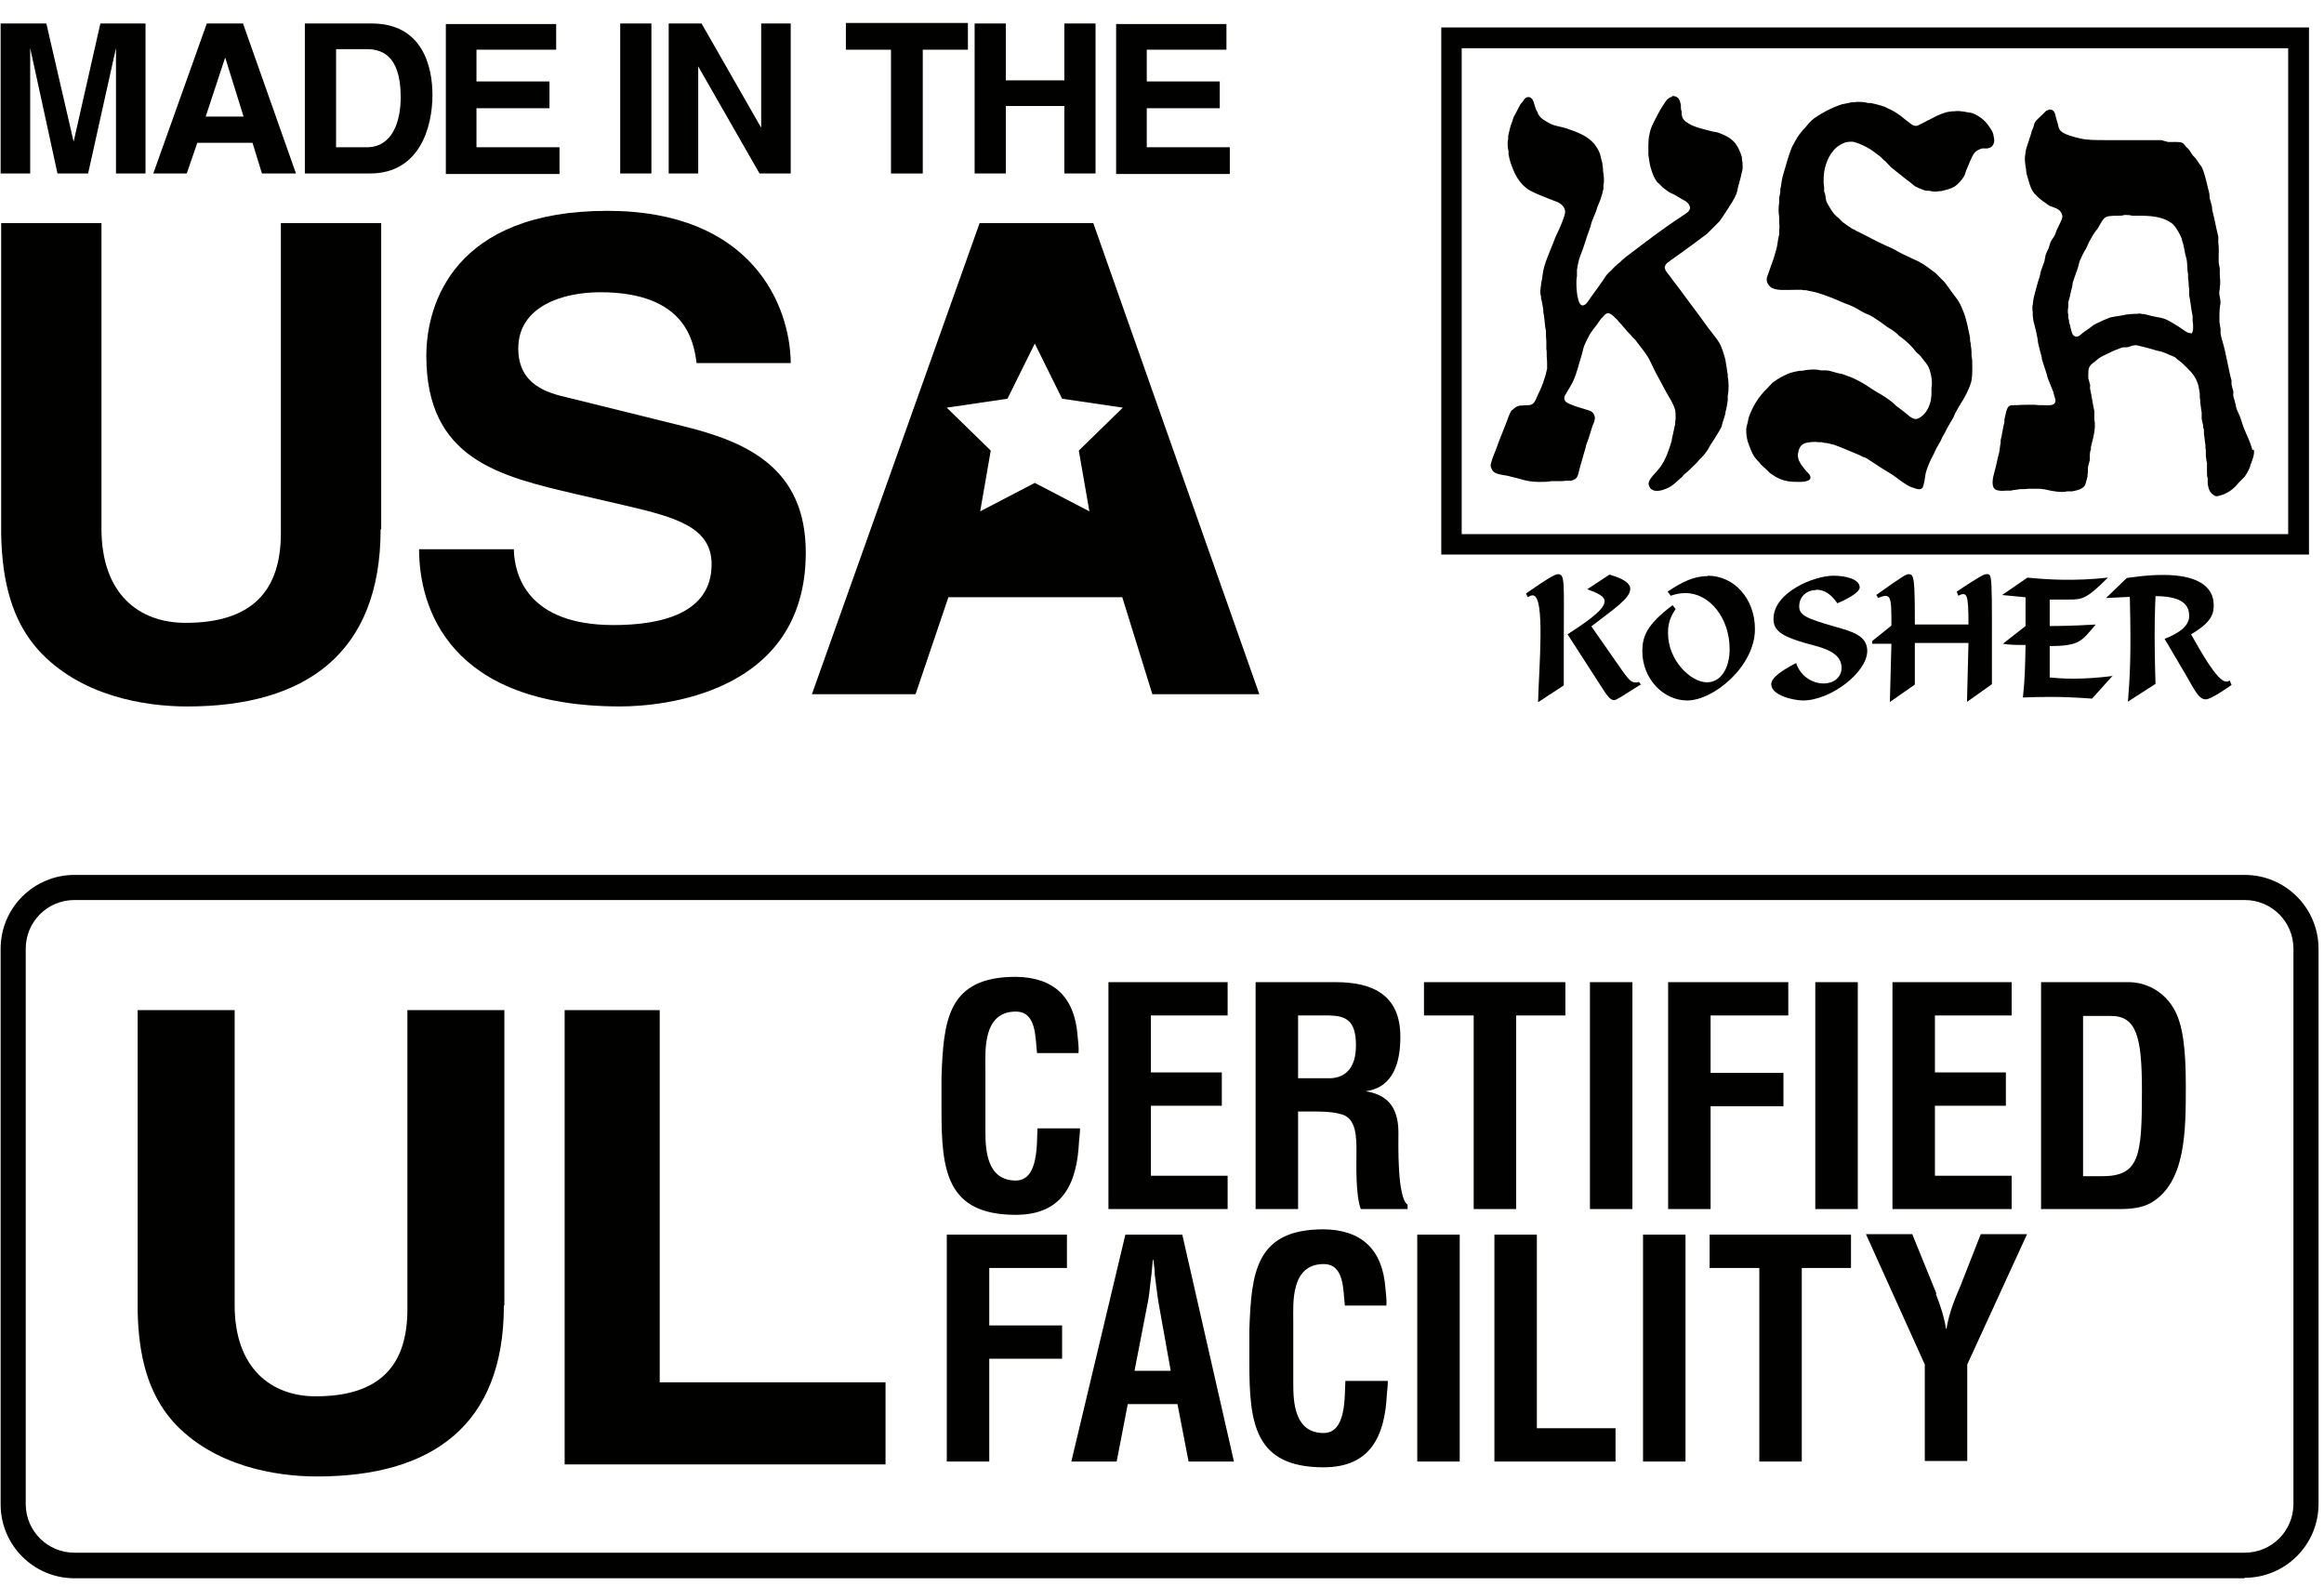 <svg xmlns="http://www.w3.org/2000/svg" fill="none" viewBox="0 0 85 58" height="58" width="85">
<path fill="#010100" d="M61.119 3.506C61.395 3.506 61.437 3.63 61.478 3.852V3.921C61.478 3.921 61.478 4.031 61.506 4.073C61.506 4.128 61.506 4.197 61.52 4.253C61.561 4.391 61.658 4.46 61.782 4.529C61.99 4.654 62.252 4.709 62.515 4.778C62.639 4.82 62.764 4.82 62.874 4.861C63.109 4.944 63.358 5.082 63.483 5.262C63.579 5.387 63.648 5.552 63.704 5.732C63.718 5.801 63.704 5.857 63.731 5.926C63.731 5.981 63.745 6.133 63.731 6.202C63.69 6.382 63.648 6.576 63.593 6.756C63.552 6.866 63.552 6.991 63.51 7.087C63.427 7.295 63.289 7.488 63.178 7.668C63.082 7.82 62.985 7.959 62.888 8.097C62.819 8.166 62.75 8.235 62.681 8.304C62.598 8.387 62.515 8.47 62.432 8.553C62.266 8.678 62.114 8.788 61.948 8.913C61.672 9.12 61.395 9.314 61.105 9.521C61.036 9.577 60.953 9.618 60.911 9.701C60.911 9.715 60.884 9.756 60.884 9.784C60.911 9.922 61.008 10.005 61.077 10.102C61.202 10.282 61.34 10.448 61.464 10.614C61.769 11.042 62.086 11.444 62.391 11.872C62.543 12.093 62.722 12.287 62.874 12.522C62.971 12.688 63.04 12.909 63.096 13.117C63.123 13.213 63.123 13.31 63.151 13.421C63.165 13.504 63.165 13.601 63.192 13.684V13.794C63.234 13.946 63.234 14.32 63.192 14.472C63.192 14.527 63.192 14.582 63.192 14.652C63.165 14.79 63.151 14.942 63.109 15.066C63.109 15.094 63.109 15.136 63.096 15.163C63.068 15.246 63.04 15.343 63.013 15.426C62.985 15.495 62.985 15.564 62.957 15.62C62.916 15.703 62.874 15.772 62.833 15.841C62.75 15.979 62.667 16.117 62.57 16.256C62.515 16.339 62.487 16.422 62.432 16.491C62.377 16.574 62.321 16.643 62.252 16.712L62.142 16.823C62.073 16.92 61.99 16.989 61.907 17.072C61.81 17.169 61.727 17.251 61.617 17.334C61.575 17.376 61.547 17.404 61.52 17.445C61.395 17.542 61.285 17.666 61.147 17.763C60.953 17.901 60.4 18.123 60.303 17.735C60.276 17.639 60.345 17.542 60.373 17.5C60.483 17.348 60.621 17.224 60.732 17.072C60.925 16.795 61.036 16.477 61.147 16.104C61.147 16.076 61.147 16.035 61.16 16.007C61.202 15.841 61.23 15.661 61.271 15.495V15.44C61.271 15.44 61.271 15.371 61.285 15.343V15.26C61.285 15.163 61.285 15.08 61.271 15.011C61.202 14.748 61.077 14.582 60.953 14.361C60.829 14.126 60.704 13.905 60.58 13.67C60.469 13.462 60.386 13.255 60.276 13.061C60.138 12.84 59.958 12.633 59.806 12.425C59.764 12.384 59.737 12.356 59.695 12.315C59.667 12.273 59.64 12.245 59.612 12.218C59.585 12.19 59.557 12.162 59.529 12.135C59.46 12.038 59.377 11.969 59.308 11.872C59.281 11.845 59.253 11.817 59.225 11.789C59.184 11.734 59.142 11.678 59.087 11.637C59.018 11.568 58.949 11.485 58.838 11.457C58.755 11.444 58.686 11.513 58.658 11.554C58.631 11.582 58.589 11.623 58.562 11.651C58.507 11.734 58.451 11.803 58.396 11.886C58.299 12.01 58.202 12.135 58.12 12.273C58.12 12.301 58.092 12.329 58.078 12.356C58.036 12.439 57.995 12.522 57.954 12.619C57.898 12.743 57.885 12.882 57.843 13.006C57.746 13.31 57.677 13.628 57.553 13.905C57.484 14.071 57.373 14.223 57.29 14.375C57.263 14.43 57.193 14.5 57.221 14.61C57.249 14.721 57.387 14.762 57.484 14.804C57.636 14.873 57.815 14.914 57.981 14.97C58.161 15.025 58.285 15.039 58.327 15.246C58.354 15.343 58.272 15.523 58.244 15.578C58.23 15.62 58.216 15.675 58.202 15.716C58.147 15.882 58.106 16.048 58.036 16.214C57.995 16.311 57.995 16.408 57.954 16.505C57.898 16.698 57.843 16.892 57.788 17.085C57.746 17.224 57.732 17.431 57.622 17.514C57.58 17.542 57.511 17.57 57.456 17.583C57.401 17.583 57.345 17.583 57.276 17.583C57.193 17.597 57.097 17.597 57 17.597H56.737C56.613 17.625 56.447 17.625 56.295 17.625C56.019 17.625 55.797 17.583 55.59 17.514C55.479 17.486 55.369 17.459 55.258 17.431C55.092 17.376 54.871 17.376 54.719 17.307C54.609 17.265 54.567 17.196 54.526 17.072C54.526 17.044 54.512 17.003 54.526 16.975C54.567 16.795 54.636 16.629 54.705 16.463C54.761 16.339 54.788 16.214 54.844 16.09C54.926 15.896 54.996 15.689 55.079 15.495C55.148 15.329 55.189 15.149 55.286 15.011L55.341 14.97C55.41 14.901 55.479 14.859 55.59 14.832H55.659C55.811 14.804 55.949 14.845 56.046 14.776C56.143 14.721 56.184 14.569 56.24 14.458C56.392 14.154 56.502 13.864 56.585 13.49V13.38C56.585 13.255 56.585 13.144 56.571 13.048V12.951C56.571 12.882 56.571 12.812 56.557 12.757C56.557 12.66 56.557 12.564 56.557 12.467C56.557 12.425 56.544 12.356 56.544 12.301V12.093C56.488 11.886 56.502 11.637 56.447 11.43C56.447 11.402 56.447 11.374 56.447 11.333C56.419 11.194 56.406 11.042 56.364 10.918V10.849C56.336 10.766 56.323 10.641 56.35 10.545C56.35 10.517 56.35 10.462 56.364 10.434V10.379C56.419 10.171 56.419 9.964 56.475 9.77C56.544 9.521 56.641 9.314 56.723 9.093C56.806 8.913 56.862 8.719 56.945 8.553C57.041 8.36 57.124 8.166 57.193 7.959C57.221 7.89 57.263 7.765 57.235 7.668C57.152 7.419 56.917 7.378 56.682 7.281C56.53 7.226 56.378 7.157 56.24 7.101C56.143 7.06 56.046 7.018 55.949 6.963C55.548 6.714 55.369 6.341 55.217 5.843C55.203 5.788 55.189 5.718 55.175 5.649C55.175 5.608 55.175 5.58 55.175 5.539C55.148 5.414 55.12 5.221 55.161 5.096C55.161 5.055 55.161 5.013 55.161 4.972C55.203 4.778 55.244 4.598 55.313 4.432C55.327 4.391 55.341 4.336 55.355 4.294C55.383 4.239 55.424 4.17 55.452 4.114C55.507 4.018 55.548 3.921 55.604 3.824C55.632 3.782 55.659 3.755 55.687 3.727C55.728 3.672 55.756 3.603 55.811 3.575C55.908 3.52 55.991 3.561 56.046 3.63C56.101 3.713 56.115 3.824 56.157 3.935C56.17 4.004 56.212 4.059 56.24 4.114C56.24 4.142 56.254 4.156 56.267 4.183C56.364 4.349 56.516 4.419 56.682 4.515C56.862 4.612 57.083 4.626 57.29 4.695C57.65 4.82 57.967 4.93 58.216 5.165C58.244 5.193 58.272 5.221 58.299 5.248C58.382 5.359 58.451 5.456 58.507 5.594C58.548 5.705 58.562 5.829 58.603 5.954C58.617 6.036 58.617 6.106 58.631 6.189V6.258C58.658 6.396 58.686 6.631 58.645 6.769C58.645 6.811 58.645 6.852 58.645 6.908C58.589 7.157 58.52 7.364 58.423 7.571C58.41 7.613 58.396 7.668 58.382 7.71C58.341 7.807 58.299 7.917 58.258 8.014C58.202 8.125 58.189 8.249 58.147 8.36C58.023 8.678 57.94 9.01 57.815 9.314C57.76 9.438 57.732 9.577 57.705 9.701C57.691 9.756 57.691 9.826 57.677 9.867C57.677 9.95 57.677 10.019 57.677 10.102C57.636 10.282 57.663 10.641 57.691 10.807C57.732 10.946 57.719 11.029 57.801 11.125C57.829 11.153 57.857 11.181 57.912 11.167C58.023 11.139 58.106 10.987 58.161 10.904C58.354 10.641 58.548 10.379 58.728 10.102C58.783 10.019 58.866 9.95 58.935 9.881C59.032 9.784 59.129 9.673 59.253 9.59C59.281 9.563 59.308 9.535 59.336 9.507C59.391 9.466 59.446 9.411 59.502 9.369C59.986 9.01 60.455 8.636 60.953 8.291C61.147 8.152 61.354 8.014 61.561 7.876C61.658 7.807 61.782 7.751 61.81 7.627C61.824 7.558 61.782 7.502 61.769 7.475C61.713 7.392 61.644 7.35 61.561 7.309C61.451 7.24 61.34 7.184 61.23 7.115C61.147 7.074 61.064 7.046 60.995 6.991C60.898 6.922 60.801 6.852 60.718 6.756C60.69 6.728 60.663 6.7 60.621 6.673C60.511 6.534 60.442 6.368 60.386 6.175C60.331 6.009 60.317 5.829 60.289 5.663C60.289 5.58 60.289 5.511 60.289 5.428C60.289 5.234 60.289 5.055 60.331 4.903L60.359 4.778C60.4 4.64 60.455 4.529 60.511 4.419C60.608 4.239 60.69 4.059 60.801 3.893C60.87 3.796 60.939 3.658 61.022 3.603C61.05 3.575 61.091 3.561 61.119 3.547C61.147 3.547 61.16 3.547 61.174 3.52" clip-rule="evenodd" fill-rule="evenodd"></path>
<path fill="#010100" d="M67.921 3.727C68.073 3.727 68.197 3.727 68.321 3.768C68.349 3.768 68.377 3.768 68.418 3.768C68.473 3.782 68.542 3.796 68.612 3.81C68.708 3.837 68.833 3.865 68.93 3.906C69.109 3.989 69.289 4.072 69.441 4.183C69.565 4.266 69.676 4.377 69.8 4.46C69.869 4.515 69.939 4.584 70.035 4.598C70.118 4.626 70.201 4.556 70.243 4.543C70.395 4.46 70.547 4.39 70.699 4.308C70.851 4.225 70.989 4.169 71.155 4.114C71.238 4.086 71.321 4.086 71.404 4.072H71.473C71.583 4.045 71.763 4.072 71.86 4.086C71.97 4.114 72.067 4.114 72.15 4.142C72.385 4.238 72.592 4.39 72.731 4.598C72.786 4.681 72.841 4.75 72.883 4.847C72.91 4.902 72.91 4.957 72.924 5.013C72.938 5.068 72.952 5.165 72.924 5.234C72.883 5.358 72.814 5.4 72.689 5.428C72.62 5.428 72.551 5.428 72.496 5.428C72.371 5.469 72.275 5.511 72.205 5.607C72.081 5.787 72.012 6.022 71.915 6.23C71.887 6.299 71.874 6.382 71.832 6.451C71.749 6.589 71.625 6.728 71.487 6.824C71.348 6.907 71.169 6.949 70.989 6.99C70.934 6.99 70.892 6.99 70.851 7.004C70.782 7.018 70.685 7.004 70.63 6.99C70.547 6.963 70.464 6.99 70.395 6.963C70.27 6.921 70.146 6.866 70.035 6.81C69.98 6.769 69.925 6.714 69.869 6.672C69.621 6.492 69.399 6.299 69.165 6.119C69.109 6.05 69.04 5.995 68.985 5.925C68.957 5.898 68.916 5.87 68.888 5.842L68.777 5.732C68.612 5.607 68.446 5.469 68.252 5.372C68.114 5.303 67.976 5.234 67.81 5.193C67.713 5.165 67.533 5.193 67.464 5.22C67.229 5.317 67.119 5.414 66.981 5.607C66.87 5.76 66.801 5.939 66.746 6.147C66.704 6.299 66.676 6.658 66.718 6.838C66.718 6.893 66.718 6.935 66.718 6.99C66.718 7.018 66.732 7.046 66.746 7.073C66.773 7.17 66.773 7.281 66.801 7.364C66.842 7.474 66.925 7.585 66.981 7.682C67.022 7.737 67.05 7.792 67.105 7.848C67.146 7.889 67.188 7.931 67.243 7.972L67.395 8.124C67.506 8.207 67.63 8.29 67.755 8.373C67.796 8.387 67.838 8.401 67.865 8.428C67.976 8.484 68.086 8.539 68.197 8.594C68.515 8.76 68.833 8.926 69.165 9.065C69.317 9.134 69.455 9.23 69.607 9.3C69.759 9.369 69.897 9.438 70.049 9.507C70.118 9.535 70.174 9.562 70.243 9.604C70.436 9.714 70.616 9.853 70.796 9.991C70.851 10.046 70.906 10.102 70.961 10.157L71.127 10.323C71.224 10.461 71.321 10.586 71.418 10.724C71.487 10.821 71.57 10.918 71.639 11.028C71.708 11.139 71.763 11.277 71.818 11.415C71.929 11.692 71.984 12.024 72.053 12.342V12.397C72.053 12.397 72.053 12.508 72.081 12.563V12.632C72.095 12.701 72.109 12.798 72.109 12.881V13.02C72.136 13.116 72.136 13.268 72.136 13.393C72.136 13.614 72.136 13.808 72.095 13.974C71.998 14.292 71.846 14.555 71.68 14.817C71.611 14.928 71.556 15.039 71.5 15.135C71.473 15.191 71.459 15.26 71.418 15.315C71.348 15.426 71.279 15.55 71.21 15.675C71.155 15.785 71.1 15.896 71.031 16.006C71.003 16.076 70.975 16.145 70.934 16.2C70.851 16.338 70.782 16.477 70.713 16.629C70.616 16.808 70.533 16.988 70.464 17.196C70.408 17.348 70.409 17.528 70.367 17.68C70.339 17.776 70.339 17.86 70.243 17.887C70.132 17.915 69.98 17.832 69.911 17.818C69.648 17.707 69.455 17.528 69.234 17.375C69.082 17.279 68.916 17.182 68.764 17.085C68.612 16.988 68.446 16.878 68.28 16.767C68.238 16.739 68.197 16.726 68.142 16.712C67.99 16.629 67.838 16.573 67.672 16.504C67.478 16.421 67.285 16.338 67.091 16.269C66.994 16.242 66.898 16.228 66.801 16.2H66.746C66.746 16.2 66.663 16.186 66.635 16.172H66.511C66.359 16.145 66.082 16.172 65.972 16.228C65.847 16.297 65.792 16.407 65.764 16.573C65.737 16.67 65.778 16.808 65.806 16.864C65.875 17.016 65.985 17.127 66.082 17.251C66.11 17.279 66.137 17.306 66.165 17.334C66.248 17.445 66.234 17.541 66.11 17.583C66.013 17.624 65.889 17.624 65.75 17.624C65.488 17.624 65.28 17.597 65.101 17.514C64.963 17.459 64.838 17.375 64.728 17.293C64.686 17.251 64.645 17.21 64.603 17.168C64.506 17.085 64.41 17.002 64.341 16.905C64.313 16.878 64.285 16.85 64.258 16.822C64.23 16.781 64.188 16.739 64.161 16.698C64.064 16.546 63.995 16.352 63.926 16.159C63.884 16.006 63.843 15.771 63.884 15.592C63.912 15.495 63.94 15.384 63.953 15.287C64.092 14.873 64.327 14.499 64.617 14.223C64.686 14.153 64.755 14.07 64.824 14.001C65.004 13.863 65.198 13.752 65.432 13.656C65.543 13.614 65.681 13.586 65.82 13.559C65.847 13.559 65.875 13.559 65.916 13.559C66.096 13.517 66.4 13.49 66.594 13.545H66.759C66.759 13.545 66.884 13.545 66.953 13.573C67.05 13.6 67.16 13.628 67.257 13.656C67.298 13.656 67.34 13.669 67.395 13.683C67.506 13.725 67.616 13.766 67.727 13.808C67.99 13.918 68.238 14.07 68.46 14.223C68.625 14.333 68.791 14.416 68.957 14.527C69.04 14.582 69.137 14.651 69.22 14.72C69.275 14.762 69.317 14.817 69.372 14.859C69.496 14.942 69.607 15.039 69.731 15.135C69.8 15.191 69.869 15.26 69.966 15.301C70.091 15.357 70.174 15.301 70.256 15.246C70.422 15.135 70.547 14.928 70.602 14.707C70.63 14.624 70.63 14.527 70.643 14.444V14.195C70.699 13.932 70.602 13.531 70.505 13.365C70.422 13.241 70.326 13.144 70.243 13.02C70.187 12.978 70.146 12.923 70.091 12.881C69.911 12.646 69.704 12.453 69.469 12.287C69.441 12.273 69.427 12.245 69.399 12.217C69.344 12.176 69.275 12.121 69.22 12.079C69.137 12.024 69.054 11.982 68.985 11.927C68.819 11.803 68.639 11.678 68.46 11.568C68.335 11.498 68.197 11.457 68.086 11.388C67.962 11.319 67.838 11.236 67.699 11.18C67.589 11.139 67.492 11.097 67.381 11.056C67.105 10.931 66.829 10.821 66.524 10.724C66.372 10.669 66.207 10.655 66.055 10.613H65.999C65.999 10.613 65.93 10.613 65.902 10.6H65.626C65.308 10.6 64.949 10.641 64.769 10.503C64.686 10.447 64.576 10.295 64.631 10.129C64.714 9.894 64.797 9.659 64.88 9.424C64.907 9.327 64.935 9.23 64.963 9.134C65.018 8.968 65.018 8.76 65.073 8.581C65.073 8.525 65.073 8.484 65.073 8.428C65.087 8.345 65.087 8.221 65.073 8.138C65.073 8.069 65.073 8 65.073 7.931C65.045 7.792 65.045 7.557 65.073 7.405C65.073 7.35 65.073 7.294 65.073 7.239C65.087 7.184 65.101 7.087 65.115 7.032C65.115 6.99 65.115 6.963 65.115 6.921C65.156 6.769 65.156 6.617 65.198 6.465C65.308 6.091 65.405 5.704 65.543 5.372C65.557 5.331 65.598 5.289 65.612 5.248C65.654 5.179 65.681 5.11 65.737 5.027C65.792 4.93 65.875 4.847 65.944 4.75L66.027 4.667C66.124 4.543 66.234 4.418 66.359 4.321C66.663 4.114 66.994 3.934 67.381 3.81C67.492 3.782 67.616 3.768 67.727 3.741C67.782 3.741 67.907 3.741 67.934 3.713" clip-rule="evenodd" fill-rule="evenodd"></path>
<path fill="#010100" d="M82.378 16.45C82.309 16.173 82.185 15.938 82.088 15.703C82.019 15.537 81.977 15.357 81.908 15.191C81.867 15.094 81.811 14.998 81.784 14.887C81.784 14.845 81.77 14.79 81.756 14.749C81.729 14.666 81.715 14.583 81.687 14.5C81.673 14.444 81.687 14.375 81.687 14.32C81.659 14.237 81.632 14.14 81.618 14.057C81.618 14.002 81.618 13.96 81.618 13.919C81.494 13.463 81.424 12.937 81.286 12.481C81.259 12.384 81.231 12.301 81.217 12.204V12.038C81.203 11.955 81.189 11.858 81.176 11.776V11.527C81.176 11.347 81.189 11.222 81.217 11.07C81.217 11.015 81.189 10.849 81.176 10.794C81.162 10.725 81.176 10.6 81.189 10.545C81.189 10.489 81.189 10.448 81.203 10.406V10.337C81.203 10.337 81.203 10.268 81.203 10.241C81.189 10.158 81.189 10.075 81.189 9.964V9.826C81.176 9.743 81.162 9.674 81.148 9.604V9.411C81.148 9.231 81.162 9.037 81.134 8.885C81.134 8.802 81.134 8.733 81.134 8.65C81.051 8.332 80.996 7.987 80.913 7.682C80.899 7.613 80.913 7.558 80.885 7.489C80.858 7.406 80.844 7.323 80.816 7.24C80.816 7.184 80.816 7.115 80.802 7.06C80.72 6.756 80.664 6.41 80.54 6.134C80.512 6.078 80.485 6.037 80.443 5.995C80.388 5.912 80.346 5.843 80.291 5.774C80.263 5.746 80.236 5.719 80.208 5.691C80.153 5.622 80.111 5.539 80.07 5.484C80.042 5.442 80.001 5.414 79.959 5.373C79.932 5.331 79.89 5.276 79.835 5.235C79.752 5.179 79.558 5.193 79.42 5.193C79.379 5.193 79.323 5.193 79.296 5.193C79.213 5.166 79.13 5.152 79.047 5.124H78.798H78.314H76.974C76.642 5.124 76.31 5.124 76.048 5.055C75.813 5 75.426 4.903 75.329 4.737C75.287 4.668 75.287 4.599 75.26 4.516C75.246 4.46 75.218 4.391 75.204 4.322C75.163 4.156 75.149 4.004 74.956 4.004C74.914 4.032 74.873 4.032 74.831 4.059C74.776 4.115 74.721 4.17 74.665 4.225C74.582 4.308 74.486 4.377 74.43 4.474C74.403 4.516 74.389 4.571 74.375 4.64C74.347 4.695 74.334 4.751 74.306 4.806C74.306 4.847 74.292 4.875 74.278 4.917C74.223 5.083 74.168 5.262 74.112 5.428C74.085 5.511 74.085 5.594 74.071 5.677C74.043 5.788 74.071 5.995 74.085 6.092C74.113 6.189 74.099 6.272 74.126 6.369C74.209 6.645 74.251 6.88 74.403 7.074L74.486 7.157C74.582 7.254 74.665 7.323 74.79 7.406C74.845 7.447 74.914 7.503 74.969 7.53C75.177 7.613 75.37 7.641 75.426 7.876C75.453 7.973 75.356 8.139 75.329 8.194C75.287 8.277 75.26 8.346 75.218 8.429C75.191 8.498 75.177 8.554 75.149 8.609C75.108 8.692 75.039 8.761 74.997 8.858C74.969 8.927 74.956 9.01 74.928 9.079C74.887 9.162 74.845 9.245 74.817 9.328L74.776 9.549C74.735 9.66 74.693 9.784 74.652 9.895C74.624 9.978 74.624 10.047 74.596 10.13C74.513 10.365 74.458 10.614 74.389 10.863C74.361 10.973 74.361 11.098 74.334 11.222C74.334 11.278 74.334 11.361 74.347 11.402C74.347 11.444 74.347 11.485 74.347 11.54C74.361 11.623 74.361 11.72 74.389 11.803C74.403 11.872 74.43 11.941 74.444 12.024C74.486 12.163 74.5 12.287 74.527 12.412C74.527 12.453 74.541 12.495 74.541 12.536C74.582 12.702 74.624 12.896 74.679 13.075C74.679 13.117 74.679 13.145 74.693 13.172C74.748 13.338 74.804 13.518 74.859 13.684C74.873 13.753 74.887 13.808 74.914 13.877C74.969 14.03 75.039 14.168 75.094 14.32C75.108 14.348 75.108 14.389 75.122 14.431C75.135 14.472 75.191 14.624 75.177 14.68C75.135 14.859 74.928 14.818 74.707 14.818C74.596 14.818 74.513 14.818 74.43 14.804H74.223C74.071 14.804 73.891 14.804 73.753 14.818H73.684C73.615 14.818 73.532 14.818 73.49 14.845C73.38 14.915 73.352 15.191 73.311 15.343C73.311 15.371 73.311 15.412 73.311 15.44C73.256 15.648 73.228 15.883 73.173 16.104C73.173 16.132 73.173 16.159 73.173 16.201C73.145 16.311 73.145 16.45 73.117 16.56C73.048 16.809 73.007 17.058 72.938 17.293C72.882 17.487 72.813 17.832 73.007 17.915C73.103 17.957 73.256 17.957 73.366 17.943C73.421 17.943 73.477 17.943 73.546 17.943C73.643 17.915 73.781 17.915 73.878 17.888H74.002C74.002 17.888 74.126 17.888 74.182 17.874H74.596C74.679 17.888 74.776 17.888 74.859 17.915C75.052 17.957 75.384 18.026 75.605 17.971C75.661 17.971 75.716 17.971 75.785 17.971C75.978 17.929 76.158 17.902 76.255 17.75C76.296 17.666 76.324 17.514 76.352 17.418V17.349C76.379 17.252 76.352 17.127 76.379 17.03C76.393 16.961 76.421 16.892 76.435 16.823C76.435 16.754 76.435 16.698 76.435 16.629C76.435 16.574 76.448 16.491 76.476 16.436C76.476 16.408 76.476 16.381 76.476 16.339C76.545 16.062 76.67 15.661 76.6 15.329C76.6 15.233 76.6 15.136 76.6 15.039C76.545 14.79 76.504 14.486 76.448 14.237C76.435 14.182 76.448 14.126 76.448 14.085C76.421 14.002 76.407 13.919 76.379 13.836V13.739C76.379 13.629 76.379 13.518 76.407 13.449C76.448 13.352 76.518 13.297 76.6 13.241C76.656 13.2 76.711 13.145 76.766 13.103C76.891 13.02 77.029 12.965 77.167 12.896C77.292 12.826 77.457 12.771 77.596 12.716C77.679 12.688 77.775 12.716 77.858 12.688C77.927 12.661 78.066 12.605 78.176 12.633C78.411 12.688 78.632 12.744 78.854 12.813C78.923 12.84 79.006 12.84 79.075 12.868C79.171 12.896 79.254 12.937 79.351 12.979C79.42 13.006 79.489 13.034 79.545 13.062C79.586 13.089 79.614 13.117 79.641 13.145C79.78 13.241 79.876 13.338 80.001 13.463C80.167 13.629 80.305 13.781 80.388 14.043C80.429 14.154 80.429 14.278 80.457 14.389V14.5C80.457 14.5 80.457 14.583 80.471 14.61C80.471 14.652 80.471 14.68 80.471 14.721C80.498 14.832 80.498 14.97 80.526 15.081C80.526 15.164 80.526 15.233 80.526 15.316C80.54 15.399 80.567 15.495 80.581 15.565V15.62C80.581 15.62 80.595 15.689 80.609 15.717V15.883C80.637 16.007 80.637 16.145 80.664 16.27V16.339C80.664 16.339 80.664 16.422 80.678 16.45V16.657C80.692 16.74 80.692 16.851 80.72 16.934V17.252C80.72 17.349 80.72 17.431 80.747 17.501V17.694C80.775 17.846 80.789 17.943 80.885 18.04C80.941 18.095 81.024 18.178 81.148 18.137C81.203 18.123 81.272 18.095 81.328 18.081C81.563 17.985 81.742 17.832 81.881 17.653C81.95 17.584 82.019 17.514 82.088 17.445C82.171 17.335 82.24 17.21 82.295 17.072C82.309 17.044 82.295 17.003 82.323 16.975C82.364 16.864 82.475 16.602 82.433 16.45M80.153 12.19C80.153 12.19 80.042 12.177 80.015 12.163C79.904 12.107 79.807 12.024 79.697 11.955C79.531 11.858 79.379 11.748 79.185 11.665C79.033 11.61 78.854 11.596 78.688 11.554C78.605 11.527 78.508 11.513 78.411 11.485H78.356C78.356 11.485 78.259 11.457 78.218 11.471C78.149 11.485 78.052 11.471 77.983 11.485C77.941 11.485 77.886 11.485 77.844 11.499H77.789C77.637 11.54 77.471 11.554 77.319 11.582L77.181 11.61C77.029 11.665 76.877 11.734 76.739 11.803C76.683 11.831 76.628 11.858 76.573 11.886C76.518 11.928 76.448 11.983 76.393 12.024C76.31 12.08 76.227 12.135 76.158 12.19C76.117 12.218 76.089 12.26 76.034 12.287C75.992 12.315 75.909 12.329 75.868 12.287C75.771 12.232 75.771 12.107 75.73 11.983C75.716 11.914 75.702 11.845 75.674 11.776V11.72C75.674 11.72 75.661 11.651 75.647 11.623V11.513C75.619 11.416 75.633 11.319 75.647 11.222V11.112C75.647 11.112 75.647 11.015 75.674 10.96C75.716 10.835 75.73 10.697 75.771 10.559C75.799 10.476 75.799 10.406 75.813 10.324C75.868 10.171 75.923 10.005 75.978 9.853C76.02 9.743 76.034 9.632 76.075 9.522C76.144 9.369 76.213 9.217 76.296 9.093C76.352 8.996 76.379 8.885 76.435 8.802C76.49 8.706 76.545 8.595 76.614 8.498C76.642 8.457 76.683 8.415 76.711 8.374C76.794 8.249 76.849 8.111 76.946 8C77.029 7.89 77.25 7.89 77.444 7.89C77.513 7.89 77.651 7.89 77.692 7.862C77.803 7.862 77.9 7.862 77.983 7.89H78.301C78.784 7.89 79.158 7.959 79.434 8.166C79.572 8.277 79.724 8.54 79.793 8.719C79.807 8.761 79.807 8.816 79.835 8.872C79.89 9.051 79.904 9.245 79.959 9.425C80.015 9.604 79.987 9.84 80.028 10.019V10.171C80.056 10.296 80.042 10.462 80.07 10.572V10.808C80.125 11.056 80.139 11.319 80.194 11.554C80.194 11.582 80.194 11.637 80.194 11.665V11.734C80.222 11.845 80.236 12.177 80.139 12.204L80.153 12.19Z" clip-rule="evenodd" fill-rule="evenodd"></path>
<path fill="#010100" d="M84.451 20.281H52.715V1.004H84.451V20.281ZM53.461 19.534H83.69V1.764H53.461V19.534Z"></path>
<path fill="#010100" d="M60.001 25.038C59.392 25.425 59.116 25.605 59.047 25.605C58.964 25.605 58.867 25.591 58.618 25.19L57.333 23.199C57.789 22.895 58.688 22.341 58.688 21.996C58.688 21.885 58.632 21.747 58.052 21.553L58.867 21.014C59.033 21.069 59.627 21.221 59.627 21.539C59.627 21.885 59.005 22.286 58.204 22.908L59.323 24.512C59.6 24.9 59.697 25.01 59.945 24.941L60.028 25.052L60.001 25.038ZM56.255 25.674C56.282 24.471 56.531 21.774 56.061 21.774C56.006 21.774 55.965 21.788 55.882 21.843L55.812 21.705C56.766 21.041 56.904 21 56.987 21C57.25 21 57.195 21.318 57.195 23.462V25.066L56.269 25.674H56.255Z"></path>
<path fill="#010100" d="M62.46 21.055C63.427 21.055 64.187 21.898 64.187 23.005C64.187 24.373 62.667 25.618 61.713 25.618C60.815 25.618 60.068 24.802 60.068 23.82C60.068 23.281 60.22 22.852 61.174 22.133L61.285 22.272C61.022 22.659 61.008 22.935 61.008 23.157C61.008 24.166 61.851 24.954 62.432 24.954C62.93 24.954 63.261 24.456 63.261 23.737C63.261 22.604 62.529 21.691 61.644 21.691C61.464 21.691 61.312 21.718 61.105 21.788L60.994 21.636C61.533 21.276 61.962 21.069 62.46 21.069"></path>
<path fill="#010100" d="M66.428 21.58C66.082 21.58 65.806 21.815 65.806 22.175C65.806 22.493 66.055 22.617 67.078 22.908C67.769 23.101 68.294 23.253 68.294 23.807C68.294 24.595 66.953 25.618 65.944 25.618C65.612 25.618 64.783 25.438 64.783 25.023C64.783 24.775 65.212 24.498 65.695 24.249C65.834 24.692 66.248 24.996 66.704 24.996C67.078 24.996 67.354 24.761 67.354 24.429C67.354 24.097 67.161 23.82 66.373 23.613C65.143 23.295 64.866 23.074 64.866 22.631C64.866 21.663 66.345 21.055 67.064 21.055C67.465 21.055 68.018 21.165 68.018 21.483C68.018 21.691 67.437 21.967 67.202 22.064C66.981 21.746 66.746 21.566 66.414 21.566"></path>
<path fill="#010100" d="M71.942 25.673L71.997 23.515H70.035V25.037L69.122 25.673L69.178 23.543H68.473V23.446L69.178 22.879C69.178 21.828 69.178 21.662 68.694 21.87L68.625 21.759C69.606 21.054 69.731 20.999 69.8 20.999C70.007 20.999 70.035 21.109 70.035 22.838H71.997C71.997 21.704 71.942 21.635 71.624 21.787L71.569 21.635C72.44 21.054 72.578 20.999 72.647 20.999C72.882 20.999 72.854 20.86 72.854 25.023L71.956 25.659L71.942 25.673Z"></path>
<path fill="#010100" d="M77.276 24.707L76.516 25.55C76.06 25.523 75.41 25.453 73.987 25.509C74.056 24.9 74.07 24.416 74.084 23.587C73.766 23.587 73.503 23.587 73.254 23.545L74.084 22.895V21.844C73.572 21.789 73.462 21.789 73.227 21.761L74.153 21.125C74.858 21.194 75.839 21.263 77.097 21.125C76.309 21.913 76.157 21.927 75.659 21.927H74.968V22.895C75.189 22.895 75.742 22.895 76.654 22.84C76.143 23.421 76.102 23.628 74.968 23.628V24.776C75.355 24.817 76.102 24.872 77.29 24.72"></path>
<path fill="#010100" d="M81.616 25.052C81.478 25.148 80.87 25.577 80.676 25.577C80.428 25.577 80.276 25.259 79.985 24.747L79.17 23.364C79.778 23.129 80.068 22.853 80.068 22.535C80.068 22.272 79.999 21.802 78.838 21.802C78.783 22.963 78.81 24.153 78.838 25.01L77.829 25.66C77.898 24.761 77.953 24.028 77.898 21.829L77.027 21.871L77.788 21.138C78.147 21.096 78.493 21.027 79.128 21.027C80.289 21.027 80.967 21.401 80.967 22.134C80.967 22.438 80.898 22.756 80.137 23.198C80.455 23.752 81.091 24.927 81.423 24.927C81.464 24.927 81.492 24.927 81.547 24.886L81.616 25.038V25.052Z"></path>
<path fill="#010100" d="M5.302 6.344H4.242V1.756L3.223 6.344H2.102L1.104 1.756V6.344H0.023V0.859H1.695L2.693 5.182L3.671 0.859H5.322V6.344H5.302Z"></path>
<path fill="#010100" d="M6.81 6.344H5.607L7.564 0.859H8.888L10.825 6.344H9.581L9.235 5.223H7.217L6.83 6.344H6.81ZM7.503 4.264H8.909L8.236 2.103L7.523 4.264H7.503Z"></path>
<path fill="#010100" d="M11.171 0.859H13.596C15.45 0.859 15.817 2.429 15.817 3.469C15.817 4.652 15.348 6.344 13.535 6.344H11.15V0.859H11.171ZM12.292 5.386H13.412C14.35 5.386 14.656 4.448 14.656 3.551C14.656 1.94 13.881 1.797 13.392 1.797H12.292V5.386Z"></path>
<path fill="#010100" d="M20.342 1.817H17.427V2.979H20.097V3.958H17.427V5.385H20.464V6.363H16.307V0.879H20.342V1.858V1.817Z"></path>
<path fill="#010100" d="M23.825 6.344H22.684V0.859H23.825V6.344Z"></path>
<path fill="#010100" d="M27.86 0.859H28.92V6.344H27.779L25.537 2.429V6.344H24.457V0.859H25.659L27.84 4.672V0.859H27.86Z"></path>
<path fill="#010100" d="M33.729 6.345H32.588V1.818H30.938V0.84H35.401V1.818H33.75V6.345H33.729Z"></path>
<path fill="#010100" d="M36.788 3.877V6.344H35.647V0.859H36.788V2.939H38.928V0.859H40.069V6.344H38.928V3.877H36.788Z"></path>
<path fill="#010100" d="M44.857 1.817H41.943V2.979H44.613V3.958H41.943V5.385H44.98V6.363H40.822V0.879H44.857V1.858V1.817Z"></path>
<path fill="#010100" d="M13.921 19.354C13.921 23.88 11.19 25.837 6.85 25.837C5.26 25.837 2.916 25.45 1.388 23.757C0.451 22.697 0.084 21.311 0.043 19.578V8.16H3.711V19.333C3.711 21.739 5.097 22.779 6.788 22.779C9.254 22.779 10.273 21.576 10.273 19.496V8.16H13.942V19.354H13.921Z"></path>
<path fill="#010100" d="M18.793 20.087C18.813 21.045 19.302 22.86 22.441 22.86C24.152 22.86 26.027 22.452 26.027 20.637C26.027 19.292 24.743 18.925 22.909 18.497L21.055 18.068C18.283 17.416 15.593 16.804 15.593 13.012C15.593 11.095 16.632 7.711 22.216 7.711C27.494 7.711 28.901 11.157 28.921 13.277H25.477C25.375 12.502 25.09 10.688 21.951 10.688C20.586 10.688 18.956 11.197 18.956 12.747C18.956 14.092 20.056 14.378 20.769 14.541L24.968 15.581C27.311 16.152 29.471 17.11 29.471 20.209C29.471 25.388 24.193 25.836 22.685 25.836C16.408 25.836 15.328 22.207 15.328 20.087H18.772H18.793Z"></path>
<path fill="#010100" d="M39.966 8.16H35.829L29.695 25.389H33.486L34.688 21.841H41.047L42.147 25.389H46.06L39.987 8.16H39.966ZM39.457 16.479L39.844 18.701L37.847 17.661L35.85 18.701L36.237 16.479L34.627 14.909L36.848 14.582L37.847 12.564L38.846 14.582L41.067 14.909L39.457 16.479Z"></path>
<path fill="#010100" d="M82.1 57.721H2.723C1.223 57.721 0.023 56.503 0.023 55.02V34.699C0.023 33.199 1.241 31.998 2.723 31.998H82.1C83.6 31.998 84.8 33.216 84.8 34.699V55.003C84.8 56.503 83.582 57.704 82.1 57.704V57.721ZM2.723 32.916C1.735 32.916 0.941 33.711 0.941 34.699V55.003C0.941 55.991 1.735 56.786 2.723 56.786H82.1C83.088 56.786 83.882 55.991 83.882 55.003V34.699C83.882 33.711 83.088 32.916 82.1 32.916H2.723Z"></path>
<path fill="#010100" d="M18.429 47.748C18.429 52.127 15.8 53.998 11.6 53.998C10.082 53.998 7.806 53.627 6.323 51.986C5.423 50.962 5.07 49.62 5.035 47.96V36.943H8.582V47.731C8.582 50.043 9.923 51.067 11.547 51.067C13.929 51.067 14.9 49.902 14.9 47.889V36.943H18.447V47.748H18.429Z"></path>
<path fill="#010100" d="M24.129 50.555H32.388V53.557H20.652V36.943H24.129V50.555Z"></path>
<path fill="#010100" d="M39.5 41.268C39.5 41.427 39.483 41.586 39.465 41.745C39.394 43.263 38.883 44.429 37.153 44.429C34.612 44.429 34.435 42.804 34.435 40.597V39.414C34.506 37.296 34.665 35.725 37.153 35.725C38.53 35.742 39.306 36.449 39.412 37.879C39.43 38.09 39.465 38.302 39.447 38.514H37.93C37.859 37.984 37.93 36.996 37.153 36.996C35.935 36.996 36.041 38.444 36.041 39.079V41.374C36.041 42.063 36.094 43.175 37.153 43.175C38 43.175 37.912 41.798 37.947 41.268H39.5Z"></path>
<path fill="#010100" d="M40.541 44.236V35.92H44.9V37.138H42.094V39.221H44.688V40.44H42.094V43H44.9V44.218H40.541V44.236Z"></path>
<path fill="#010100" d="M47.477 40.651V44.218H45.924V35.92H48.853C50.194 35.92 51.218 36.379 51.218 37.915C51.218 38.815 50.989 39.769 49.947 39.91C50.865 40.051 51.147 40.634 51.147 41.428C51.147 41.764 51.094 43.812 51.483 44.059V44.218H49.771C49.577 43.688 49.612 42.664 49.612 42.117C49.612 41.605 49.612 40.916 49.083 40.757C48.659 40.634 48.2 40.651 47.759 40.651H47.477ZM47.477 39.433H48.694C49.206 39.398 49.594 39.062 49.594 38.233C49.594 37.297 49.206 37.156 48.624 37.138H47.477V39.433Z"></path>
<path fill="#010100" d="M52.082 35.92H57.253V37.138H55.453V44.218H53.9V37.138H52.082V35.92Z"></path>
<path fill="#010100" d="M58.152 44.236V35.92H59.705V44.218H58.152V44.236Z"></path>
<path fill="#010100" d="M61.012 44.236V35.92H65.406V37.138H62.565V39.239H65.229V40.457H62.565V44.218H61.012V44.236Z"></path>
<path fill="#010100" d="M66.394 44.236V35.92H67.948V44.218H66.394V44.236Z"></path>
<path fill="#010100" d="M69.217 44.236V35.92H73.576V37.138H70.77V39.221H73.364V40.44H70.77V43H73.576V44.218H69.217V44.236Z"></path>
<path fill="#010100" d="M74.652 44.236V35.92H77.882C78.252 35.92 79.011 36.079 79.488 36.856C79.841 37.438 79.946 38.356 79.946 39.716C79.946 41.358 79.946 43.247 78.676 43.988C78.341 44.182 77.917 44.218 77.529 44.218H74.67L74.652 44.236ZM76.876 43.017C78.252 43.017 78.341 42.293 78.341 39.892C78.341 37.933 78.146 37.156 77.211 37.156H76.188V43.017H76.858H76.876Z"></path>
<path fill="#010100" d="M34.629 53.452V45.154H39.023V46.373H36.182V48.474H38.846V49.692H36.182V53.452H34.629Z"></path>
<path fill="#010100" d="M39.184 53.452L41.16 45.154H43.242L45.131 53.452H43.472L43.066 51.351H41.248L40.842 53.452H39.184ZM41.495 50.133H42.819L42.395 47.767C42.325 47.379 42.289 47.008 42.236 46.62C42.236 46.425 42.201 46.249 42.184 46.072H42.166C42.148 46.249 42.131 46.443 42.113 46.62C42.06 47.008 42.042 47.379 41.954 47.767L41.495 50.133Z"></path>
<path fill="#010100" d="M50.76 50.503C50.76 50.662 50.742 50.821 50.725 50.979C50.654 52.498 50.142 53.663 48.413 53.663C45.872 53.663 45.695 52.039 45.695 49.832V48.649C45.766 46.53 45.925 44.959 48.413 44.959C49.789 44.977 50.566 45.683 50.672 47.113C50.689 47.325 50.725 47.537 50.707 47.748H49.189C49.119 47.219 49.189 46.23 48.413 46.23C47.195 46.23 47.301 47.678 47.301 48.313V50.609C47.301 51.297 47.354 52.409 48.413 52.409C49.26 52.409 49.172 51.032 49.207 50.503H50.76Z"></path>
<path fill="#010100" d="M51.836 53.452V45.154H53.389V53.452H51.836Z"></path>
<path fill="#010100" d="M54.658 53.452V45.154H56.211V52.234H59.088V53.452H54.658Z"></path>
<path fill="#010100" d="M60.094 53.452V45.154H61.647V53.452H60.094Z"></path>
<path fill="#010100" d="M62.529 45.154H67.7V46.373H65.9V53.452H64.347V46.373H62.529V45.154Z"></path>
<path fill="#010100" d="M70.805 47.324C70.964 47.73 71.105 48.154 71.175 48.595H71.193C71.299 47.96 71.511 47.483 71.705 47.024L72.446 45.135H74.14L71.952 49.902V53.433H70.399V49.902L68.246 45.135H69.94L70.823 47.306L70.805 47.324Z"></path>
</svg>
